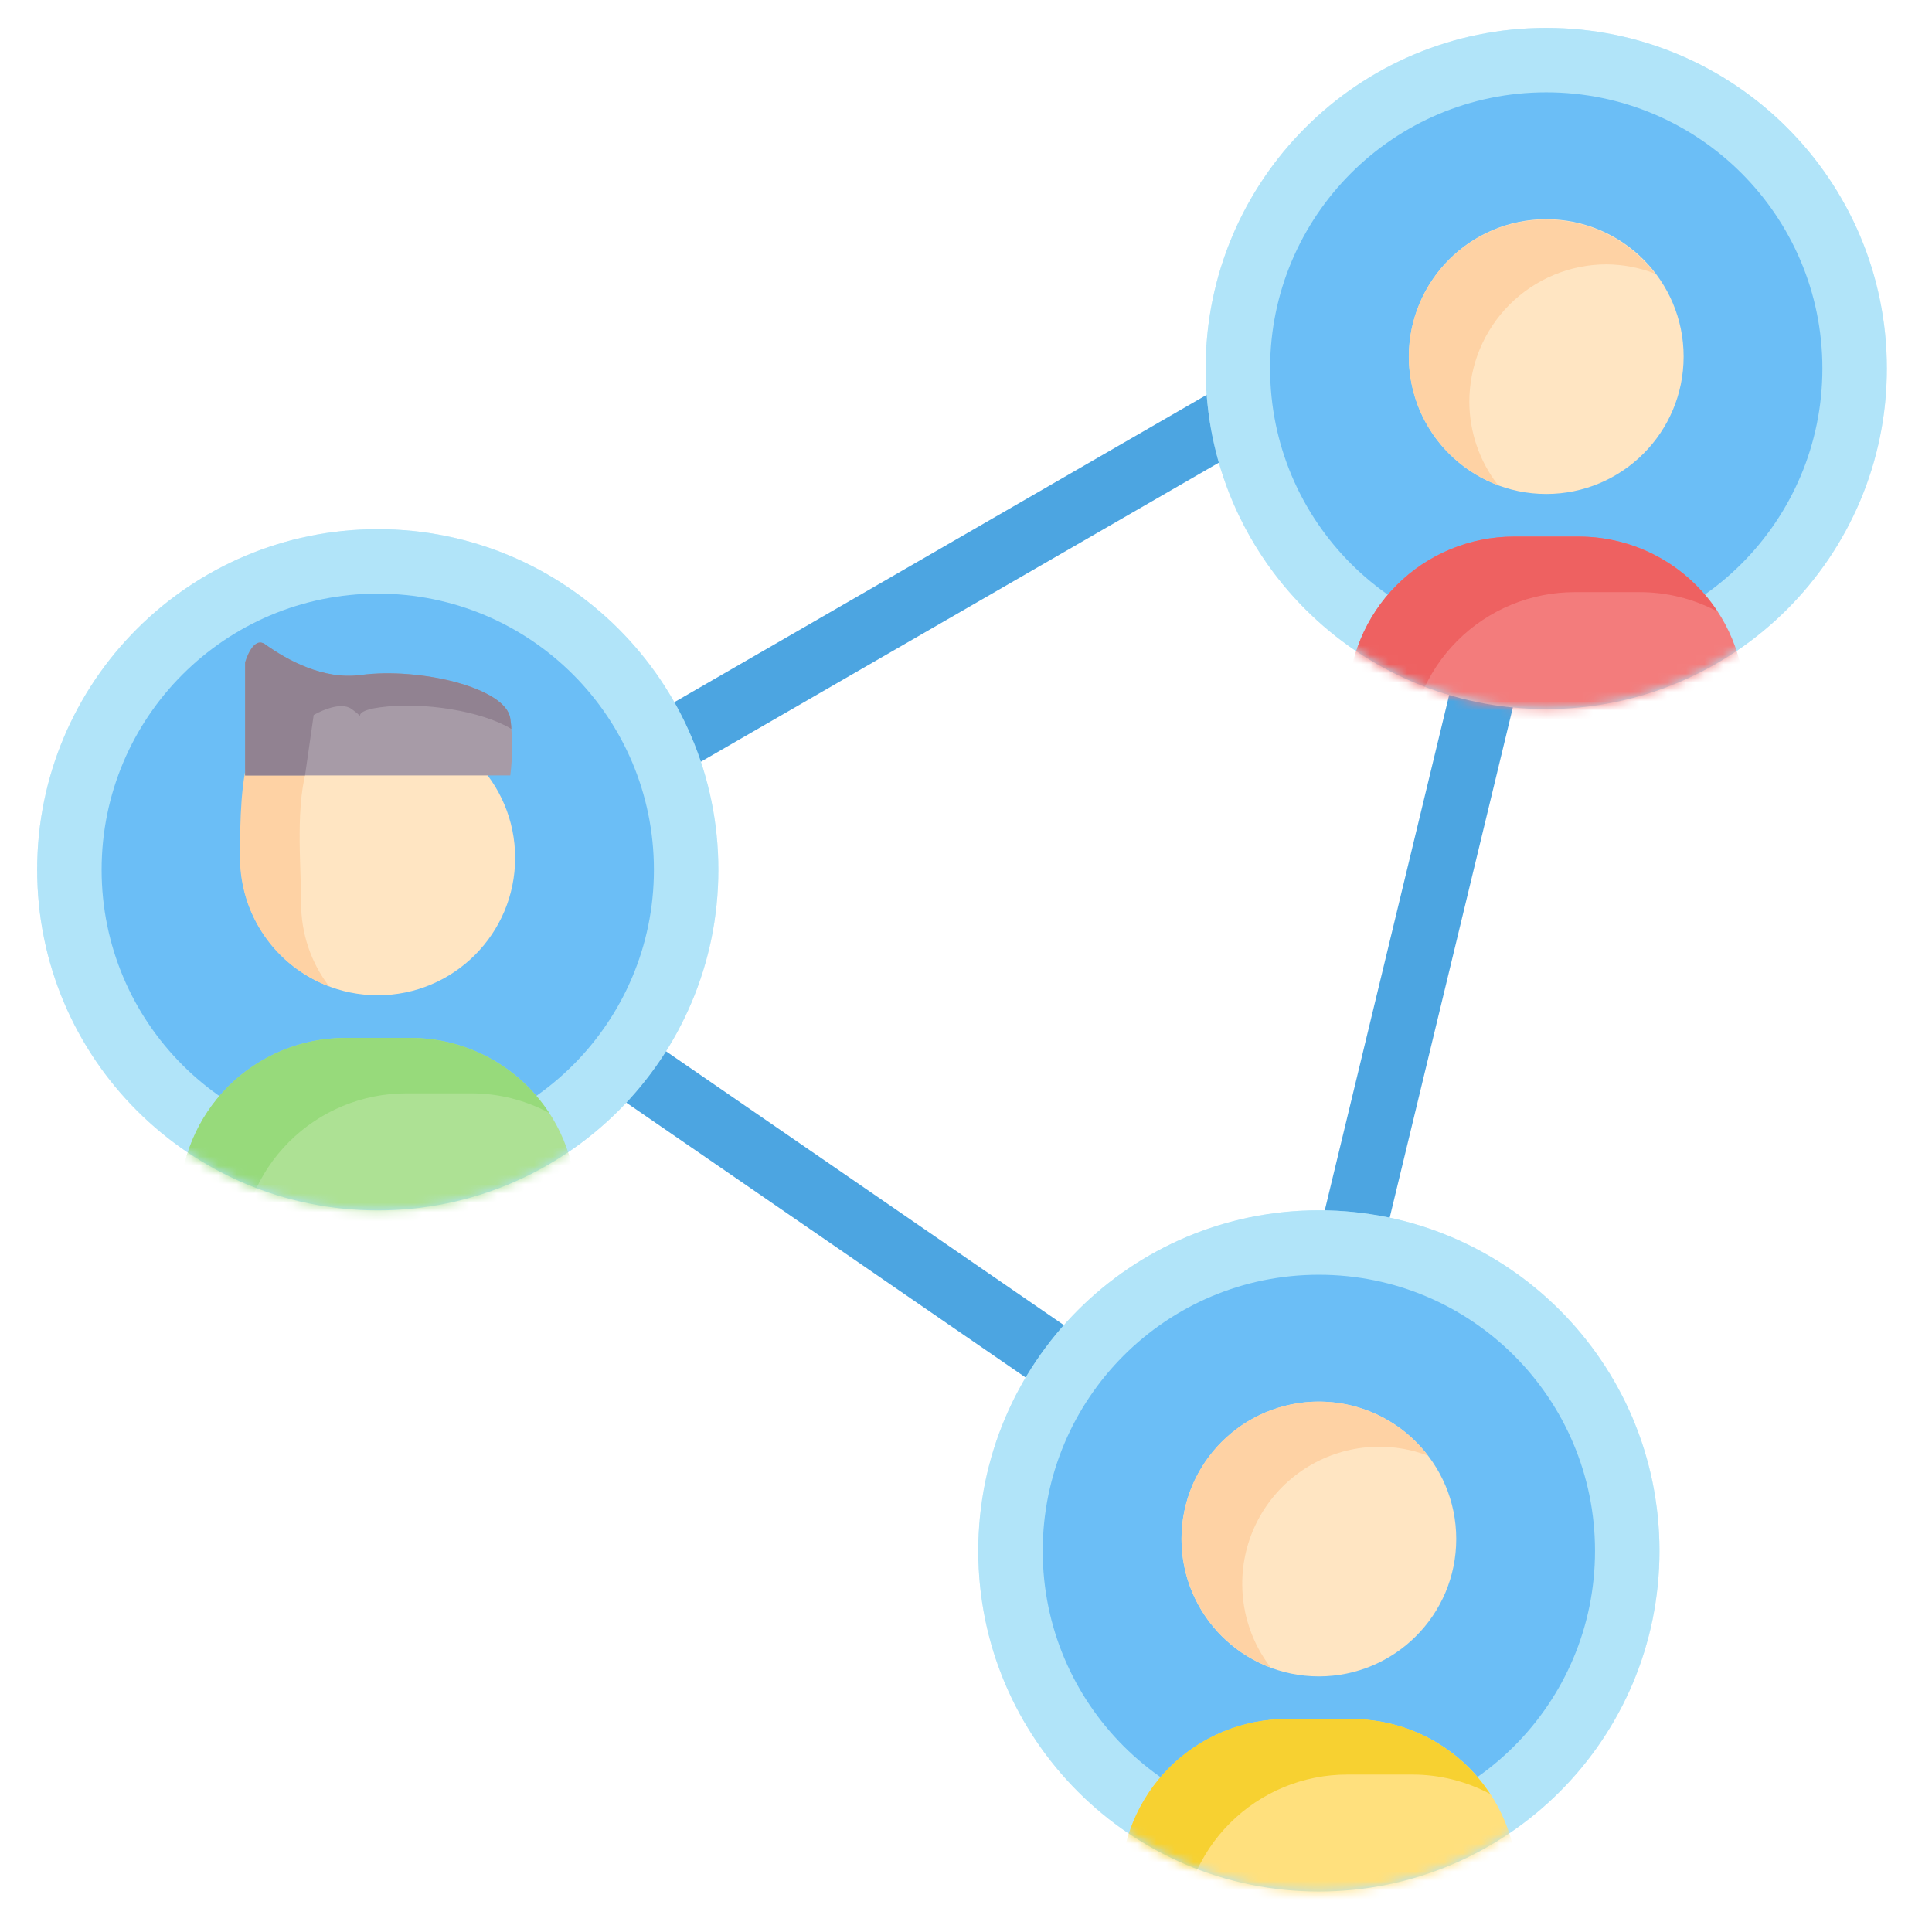 <svg xmlns="http://www.w3.org/2000/svg" width="208" height="208" viewBox="0 0 208 208" fill="none"><path d="M158.834 33.869L155.344 27.824L51.828 87.589L55.318 93.634L158.834 33.869Z" fill="#4CA5E1"></path><path d="M143.542 171.101L147.5 165.352L49.039 97.58L45.082 103.33L143.542 171.101Z" fill="#4CA5E1"></path><path d="M135.628 159.297L142.413 160.935L170.459 44.742L163.674 43.104L135.628 159.297Z" fill="#4CA5E1"></path><path d="M141.99 203.64C162.242 203.64 178.66 187.223 178.66 166.97C178.66 146.718 162.242 130.3 141.99 130.3C121.738 130.3 105.32 146.718 105.32 166.97C105.32 187.223 121.738 203.64 141.99 203.64Z" fill="#B1E4F9"></path><mask id="mask0_530_3550" style="mask-type:alpha" maskUnits="userSpaceOnUse" x="105" y="130" width="74" height="74"><path d="M141.99 203.64C162.242 203.64 178.66 187.223 178.66 166.97C178.66 146.718 162.242 130.3 141.99 130.3C121.738 130.3 105.32 146.718 105.32 166.97C105.32 187.223 121.738 203.64 141.99 203.64Z" fill="#B1E4F9"></path></mask><g mask="url(#mask0_530_3550)"><path d="M141.99 203.64C162.242 203.64 178.66 187.223 178.66 166.97C178.66 146.718 162.242 130.3 141.99 130.3C121.738 130.3 105.32 146.718 105.32 166.97C105.32 187.223 121.738 203.64 141.99 203.64Z" fill="#B1E4F9"></path><path d="M141.99 196.7C158.409 196.7 171.72 183.39 171.72 166.97C171.72 150.551 158.409 137.24 141.99 137.24C125.57 137.24 112.26 150.551 112.26 166.97C112.26 183.39 125.57 196.7 141.99 196.7Z" fill="#6BBEF6"></path><path d="M141.99 180.48C150.158 180.48 156.78 173.859 156.78 165.69C156.78 157.522 150.158 150.9 141.99 150.9C133.821 150.9 127.2 157.522 127.2 165.69C127.2 173.859 133.821 180.48 141.99 180.48Z" fill="#FFE5C2"></path><path d="M133.74 170.55C133.732 168.156 134.307 165.797 135.416 163.675C136.524 161.554 138.132 159.734 140.1 158.372C142.069 157.011 144.34 156.149 146.716 155.861C149.092 155.573 151.503 155.868 153.74 156.72C152.351 154.898 150.558 153.424 148.503 152.414C146.447 151.404 144.185 150.886 141.894 150.9C139.604 150.914 137.348 151.46 135.305 152.495C133.262 153.53 131.487 155.026 130.121 156.865C128.755 158.703 127.835 160.834 127.434 163.089C127.032 165.344 127.16 167.662 127.808 169.859C128.456 172.056 129.605 174.072 131.166 175.749C132.726 177.425 134.655 178.717 136.8 179.52C134.819 176.949 133.744 173.796 133.74 170.55V170.55Z" fill="#FED2A4"></path><path d="M138.52 185.08H145.52C150.257 185.08 154.799 186.962 158.149 190.311C161.498 193.661 163.38 198.203 163.38 202.94V252.74H120.66V202.94C120.66 198.203 122.542 193.661 125.891 190.311C129.24 186.962 133.783 185.08 138.52 185.08Z" fill="#FFE07D"></path><path d="M127.19 208.9C127.19 206.555 127.652 204.233 128.55 202.067C129.447 199.901 130.763 197.933 132.422 196.275C134.08 194.617 136.049 193.303 138.216 192.406C140.383 191.51 142.705 191.049 145.05 191.05H152.05C154.972 191.048 157.851 191.766 160.43 193.14C158.809 190.661 156.597 188.625 153.992 187.216C151.387 185.807 148.472 185.07 145.51 185.07H138.51C133.773 185.07 129.23 186.952 125.881 190.301C122.532 193.651 120.65 198.194 120.65 202.93V252.73H127.19V208.9Z" fill="#F7D131"></path></g><path d="M166.47 76.34C186.722 76.34 203.14 59.922 203.14 39.67C203.14 19.418 186.722 3 166.47 3C146.218 3 129.8 19.418 129.8 39.67C129.8 59.922 146.218 76.34 166.47 76.34Z" fill="#B1E4F9"></path><mask id="mask1_530_3550" style="mask-type:alpha" maskUnits="userSpaceOnUse" x="129" y="3" width="75" height="74"><path d="M166.47 76.34C186.722 76.34 203.14 59.922 203.14 39.67C203.14 19.418 186.722 3 166.47 3C146.218 3 129.8 19.418 129.8 39.67C129.8 59.922 146.218 76.34 166.47 76.34Z" fill="#B1E4F9"></path></mask><g mask="url(#mask1_530_3550)"><path d="M166.47 76.34C186.722 76.34 203.14 59.922 203.14 39.67C203.14 19.418 186.722 3 166.47 3C146.218 3 129.8 19.418 129.8 39.67C129.8 59.922 146.218 76.34 166.47 76.34Z" fill="#B1E4F9"></path><path d="M166.47 69.4C182.889 69.4 196.2 56.089 196.2 39.67C196.2 23.25 182.889 9.94 166.47 9.94C150.05 9.94 136.74 23.25 136.74 39.67C136.74 56.089 150.05 69.4 166.47 69.4Z" fill="#6BBEF6"></path><path d="M166.47 53.18C174.638 53.18 181.26 46.558 181.26 38.39C181.26 30.222 174.638 23.6 166.47 23.6C158.301 23.6 151.68 30.222 151.68 38.39C151.68 46.558 158.301 53.18 166.47 53.18Z" fill="#FFE5C2"></path><path d="M158.19 43.25C158.19 39.328 159.748 35.566 162.522 32.792C165.295 30.018 169.057 28.46 172.98 28.46C174.759 28.477 176.521 28.815 178.18 29.46C176.801 27.651 175.024 26.184 172.986 25.175C170.948 24.165 168.704 23.64 166.43 23.64C162.519 23.648 158.771 25.204 156.005 27.968C153.239 30.733 151.68 34.48 151.67 38.39C151.675 41.398 152.597 44.332 154.312 46.803C156.027 49.274 158.454 51.163 161.27 52.22C159.278 49.654 158.195 46.499 158.19 43.25V43.25Z" fill="#FED2A4"></path><path d="M162.99 57.77H169.99C174.727 57.77 179.269 59.652 182.619 63.001C185.968 66.35 187.85 70.893 187.85 75.63V125.41H145.13V75.63C145.13 73.285 145.592 70.962 146.489 68.795C147.387 66.628 148.703 64.659 150.361 63.001C152.019 61.343 153.988 60.027 156.155 59.13C158.322 58.232 160.644 57.77 162.99 57.77Z" fill="#F37C7C"></path><path d="M151.67 81.6C151.673 76.865 153.555 72.325 156.904 68.978C160.254 65.63 164.795 63.75 169.53 63.75H176.53C179.453 63.748 182.331 64.466 184.91 65.84C183.287 63.361 181.073 61.325 178.466 59.916C175.859 58.507 172.943 57.77 169.98 57.77H162.98C158.245 57.773 153.705 59.656 150.357 63.005C147.01 66.354 145.13 70.895 145.13 75.63V125.39H151.67V81.6Z" fill="#EE6161"></path></g><path d="M40.67 130.31C60.922 130.31 77.34 113.892 77.34 93.64C77.34 73.388 60.922 56.97 40.67 56.97C20.418 56.97 4 73.388 4 93.64C4 113.892 20.418 130.31 40.67 130.31Z" fill="#B1E4F9"></path><mask id="mask2_530_3550" style="mask-type:alpha" maskUnits="userSpaceOnUse" x="4" y="56" width="74" height="75"><path d="M40.67 130.31C60.922 130.31 77.34 113.892 77.34 93.64C77.34 73.388 60.922 56.97 40.67 56.97C20.418 56.97 4 73.388 4 93.64C4 113.892 20.418 130.31 40.67 130.31Z" fill="#B1E4F9"></path></mask><g mask="url(#mask2_530_3550)"><path d="M40.67 130.31C60.922 130.31 77.34 113.892 77.34 93.64C77.34 73.388 60.922 56.97 40.67 56.97C20.418 56.97 4 73.388 4 93.64C4 113.892 20.418 130.31 40.67 130.31Z" fill="#B1E4F9"></path><path d="M40.67 123.37C57.089 123.37 70.4 110.06 70.4 93.64C70.4 77.221 57.089 63.91 40.67 63.91C24.25 63.91 10.94 77.221 10.94 93.64C10.94 110.06 24.25 123.37 40.67 123.37Z" fill="#6BBEF6"></path><path d="M40.67 107.15C48.838 107.15 55.46 100.529 55.46 92.36C55.46 84.192 48.838 77.57 40.67 77.57C32.502 77.57 25.88 84.192 25.88 92.36C25.88 100.529 32.502 107.15 40.67 107.15Z" fill="#FFE5C2"></path><path d="M32.42 97.22C32.42 89.05 29.64 70.1 47.21 82.43C48.71 83.43 49.64 79.33 51.26 79.94C48.56 76.41 39.09 75.06 34.26 75.06C26.09 75.06 25.84 84.19 25.84 92.36C25.843 95.367 26.763 98.301 28.476 100.772C30.189 103.243 32.615 105.133 35.43 106.19C33.464 103.615 32.405 100.46 32.42 97.22V97.22Z" fill="#FED2A4"></path><path d="M37.19 111.74H44.19C48.927 111.74 53.47 113.622 56.819 116.971C60.168 120.321 62.05 124.863 62.05 129.6V179.41H19.34V129.61C19.339 127.265 19.799 124.942 20.696 122.775C21.592 120.607 22.907 118.638 24.564 116.978C26.222 115.319 28.19 114.002 30.356 113.104C32.523 112.205 34.845 111.742 37.19 111.74V111.74Z" fill="#ADE194"></path><path d="M25.88 135.57C25.88 130.835 27.76 126.294 31.108 122.945C34.455 119.596 38.995 117.713 43.73 117.71H50.73C53.654 117.706 56.533 118.428 59.11 119.81C57.49 117.331 55.277 115.295 52.672 113.886C50.067 112.477 47.152 111.74 44.19 111.74H37.19C32.453 111.74 27.911 113.622 24.561 116.971C21.212 120.321 19.33 124.863 19.33 129.6V179.39H25.88V135.57Z" fill="#97DA7B"></path></g><path d="M54.94 83.48H26.39V71.32C26.39 71.32 27.19 68.39 28.57 69.39C30.9 71.06 34.8 73.22 38.81 72.68C45.19 71.82 54.52 74.04 54.94 77.39C55.19 79.412 55.19 81.458 54.94 83.48V83.48Z" fill="#A79BA7"></path><path d="M33.77 76.98C33.77 76.98 36.49 75.36 37.85 76.33C40.18 78 36.91 76.68 40.92 76.15C45.59 75.52 51.92 76.56 55.05 78.48C55.05 78.12 54.99 77.74 54.94 77.37C54.52 74.04 45.16 71.82 38.81 72.67C34.81 73.21 30.9 71.05 28.57 69.38C27.21 68.38 26.39 71.32 26.39 71.32V83.48H32.84L33.77 76.98Z" fill="#918291"></path></svg>